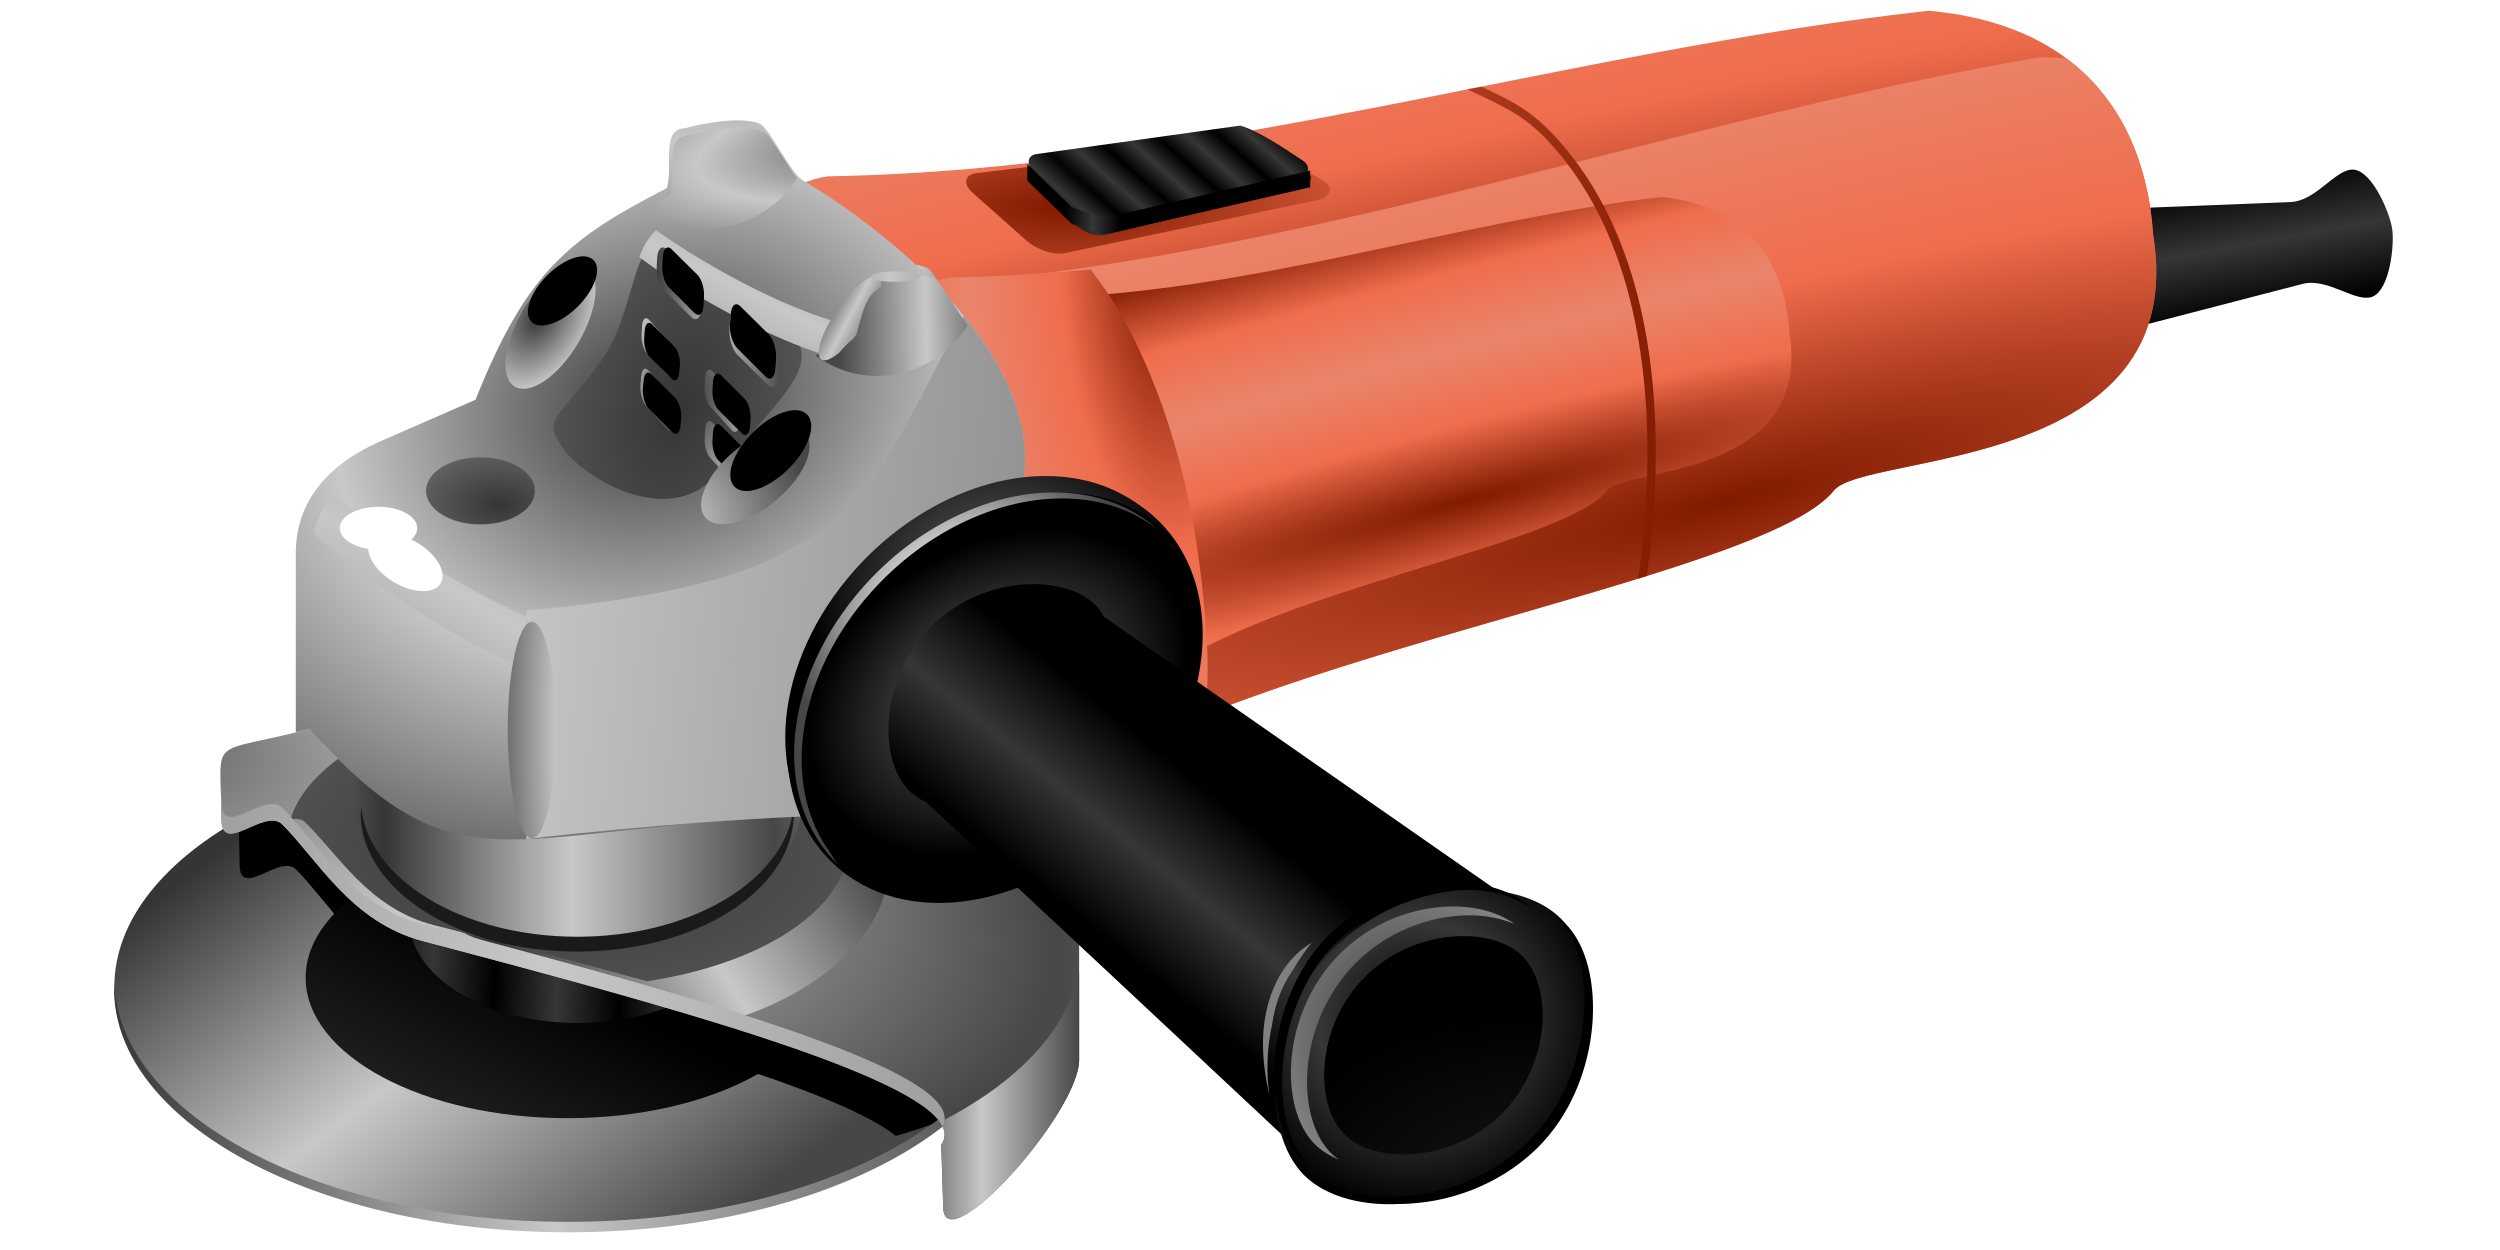 <?xml version="1.0" encoding="UTF-8"?>
<svg version="1.1" viewBox="0 0 300 150" xmlns="http://www.w3.org/2000/svg" xmlns:xlink="http://www.w3.org/1999/xlink">
<defs>
<linearGradient id="c">
<stop stop-color="#811a00" offset="0"/>
<stop stop-color="#ef6d4c" offset=".5"/>
<stop stop-color="#ea856c" offset="1"/>
</linearGradient>
<linearGradient id="b">
<stop offset="0"/>
<stop stop-color="#363636" offset=".5"/>
<stop offset="1"/>
</linearGradient>
<linearGradient id="a">
<stop stop-color="#353535" offset="0"/>
<stop stop-color="#c8c8c8" offset=".484"/>
<stop stop-color="#474747" offset="1"/>
</linearGradient>
<filter id="i" color-interpolation-filters="sRGB">
<feGaussianBlur stdDeviation="0.868"/>
</filter>
<filter id="d" color-interpolation-filters="sRGB">
<feGaussianBlur stdDeviation="0.451"/>
</filter>
<filter id="g" color-interpolation-filters="sRGB">
<feGaussianBlur stdDeviation="0.243"/>
</filter>
<filter id="f" color-interpolation-filters="sRGB">
<feGaussianBlur stdDeviation="0.147"/>
</filter>
<filter id="bt" color-interpolation-filters="sRGB">
<feGaussianBlur stdDeviation="0.355"/>
</filter>
<filter id="bs" color-interpolation-filters="sRGB">
<feGaussianBlur stdDeviation="0.347"/>
</filter>
<filter id="bq" color-interpolation-filters="sRGB">
<feGaussianBlur stdDeviation="0.378"/>
</filter>
<filter id="e" color-interpolation-filters="sRGB">
<feGaussianBlur stdDeviation="0.338"/>
</filter>
<filter id="bp" color-interpolation-filters="sRGB">
<feGaussianBlur stdDeviation="0.212"/>
</filter>
<filter id="bo" color-interpolation-filters="sRGB">
<feGaussianBlur stdDeviation="0.119"/>
</filter>
<filter id="bl" color-interpolation-filters="sRGB">
<feGaussianBlur stdDeviation="0.927"/>
</filter>
<filter id="bk" color-interpolation-filters="sRGB">
<feGaussianBlur stdDeviation="1.229"/>
</filter>
<filter id="bj" color-interpolation-filters="sRGB">
<feGaussianBlur stdDeviation="0.136"/>
</filter>
<filter id="bi" color-interpolation-filters="sRGB">
<feGaussianBlur stdDeviation="0.304"/>
</filter>
<filter id="bh" x="-.103" y="-.144" width="1.206" height="1.287" color-interpolation-filters="sRGB">
<feGaussianBlur stdDeviation="3.719"/>
</filter>
<filter id="bg" color-interpolation-filters="sRGB">
<feGaussianBlur stdDeviation="1.218"/>
</filter>
<filter id="bf" color-interpolation-filters="sRGB">
<feGaussianBlur stdDeviation="1.008"/>
</filter>
<filter id="be" color-interpolation-filters="sRGB">
<feGaussianBlur stdDeviation="0.204"/>
</filter>
<filter id="bd" color-interpolation-filters="sRGB">
<feGaussianBlur stdDeviation="0.377"/>
</filter>
<filter id="bc" color-interpolation-filters="sRGB">
<feGaussianBlur stdDeviation="0.252"/>
</filter>
<filter id="bb" color-interpolation-filters="sRGB">
<feGaussianBlur stdDeviation="0.226"/>
</filter>
<filter id="ba" color-interpolation-filters="sRGB">
<feGaussianBlur stdDeviation="0.393"/>
</filter>
<filter id="cc" x="-.185" y="-.055" width="1.37" height="1.111" color-interpolation-filters="sRGB">
<feGaussianBlur stdDeviation="0.762"/>
</filter>
<filter id="cb" color-interpolation-filters="sRGB">
<feGaussianBlur stdDeviation="0.809"/>
</filter>
<filter id="h" x="-.747" y="-.747" width="2.495" height="2.495" color-interpolation-filters="sRGB">
<feGaussianBlur stdDeviation="3.782"/>
</filter>
<filter id="ca" x="-.267" y="-.401" width="1.533" height="1.802" color-interpolation-filters="sRGB">
<feGaussianBlur stdDeviation="2.299"/>
</filter>
<filter id="bz" color-interpolation-filters="sRGB">
<feGaussianBlur stdDeviation="1.947"/>
</filter>
<filter id="by" x="-.715" y="-.119" width="2.43" height="1.237" color-interpolation-filters="sRGB">
<feGaussianBlur stdDeviation="1.127"/>
</filter>
<filter id="bx" x="-.127" y="-.191" width="1.254" height="1.381" color-interpolation-filters="sRGB">
<feGaussianBlur stdDeviation="0.966"/>
</filter>
<filter id="bw" x="-.179" y="-.133" width="1.358" height="1.266" color-interpolation-filters="sRGB">
<feGaussianBlur stdDeviation="0.559"/>
</filter>
<filter id="bv" x="-.117" y="-.552" width="1.234" height="2.104" color-interpolation-filters="sRGB">
<feGaussianBlur stdDeviation="0.288"/>
</filter>
<filter id="bu" color-interpolation-filters="sRGB">
<feGaussianBlur stdDeviation="0.671"/>
</filter>
<filter id="br" color-interpolation-filters="sRGB">
<feGaussianBlur stdDeviation="0.579"/>
</filter>
<linearGradient id="az" x1="257.8" x2="304.48" y1="666.99" y2="720.8" gradientUnits="userSpaceOnUse" xlink:href="#a"/>
<linearGradient id="ay" x1="261.74" x2="198.2" y1="726.1" y2="838.42" gradientUnits="userSpaceOnUse" xlink:href="#b"/>
<radialGradient id="af" cx="253.93" cy="720.58" r="49.697" gradientTransform="matrix(8.354 0 0 4.479 -1831.7 -2511.1)" gradientUnits="userSpaceOnUse" xlink:href="#a" spreadMethod="reflect"/>
<radialGradient id="ae" cx="388.42" cy="685.09" r="43.28" gradientTransform="matrix(3.018 -.9 .118 .397 -858.34 757.61)" gradientUnits="userSpaceOnUse" xlink:href="#c" spreadMethod="reflect"/>
<radialGradient id="ad" cx="359.52" cy="640.5" r="17.813" gradientTransform="matrix(7.84 6.494 -.184 .222 -2344.5 -1836.7)" gradientUnits="userSpaceOnUse" xlink:href="#b" spreadMethod="reflect"/>
<radialGradient id="ac" cx="288.78" cy="649.25" r="7.023" gradientTransform="matrix(7.584 1.464 -3.264 8.779 217.86 -5473.5)" gradientUnits="userSpaceOnUse" xlink:href="#a"/>
<radialGradient id="ab" cx="304.89" cy="662.84" r="7.048" gradientTransform="matrix(2.918 .782 -1.147 4.28 175.49 -2412.7)" gradientUnits="userSpaceOnUse" xlink:href="#a"/>
<linearGradient id="ax" x1="251.82" x2="302.49" y1="730.36" y2="642.6" gradientTransform="matrix(.613 0 0 .613 144.39 223.68)" gradientUnits="userSpaceOnUse" xlink:href="#a"/>
<linearGradient id="aw" x1="303.4" x2="317.82" y1="653.93" y2="653.93" gradientUnits="userSpaceOnUse" xlink:href="#a"/>
<radialGradient id="aa" cx="310.5" cy="674.56" r="6.157" gradientTransform="matrix(1.814 2.023 -3.201 1.629 1891.1 -1050.7)" gradientUnits="userSpaceOnUse" xlink:href="#a"/>
<radialGradient id="z" cx="288.28" cy="649.32" r="5.561" gradientTransform="matrix(1.55 .648 -1.354 1.698 719.96 -640.71)" gradientUnits="userSpaceOnUse" xlink:href="#a"/>
<radialGradient id="y" cx="426.37" cy="756.23" r="16.67" gradientTransform="matrix(7.981 6.43 -2.429 3.014 -1057.7 -4166)" gradientUnits="userSpaceOnUse" xlink:href="#b"/>
<radialGradient id="x" cx="290.47" cy="698.1" r="4.854" gradientTransform="matrix(2.316 0 0 12.599 -382.53 -8093.8)" gradientUnits="userSpaceOnUse" xlink:href="#a"/>
<linearGradient id="av" x1="309.39" x2="349.01" y1="648.17" y2="648.17" gradientUnits="userSpaceOnUse" xlink:href="#a"/>
<radialGradient id="w" cx="336.2" cy="679.92" r="23.458" gradientTransform="matrix(.912 .244 -.238 .89 -28.485 -612.52)" gradientUnits="userSpaceOnUse" xlink:href="#a"/>
<linearGradient id="au" x1="317.27" x2="325.31" y1="651.29" y2="655.57" gradientTransform="translate(13.753 -.044)" gradientUnits="userSpaceOnUse" xlink:href="#a"/>
<linearGradient id="at" x1="342.16" x2="321.72" y1="647.22" y2="647.73" gradientTransform="translate(12.86 -.937)" gradientUnits="userSpaceOnUse" xlink:href="#a"/>
<radialGradient id="v" cx="389.93" cy="738.48" r="12.728" gradientTransform="matrix(5.082 0 0 5.66 -1578.9 -3442.8)" gradientUnits="userSpaceOnUse" xlink:href="#a"/>
<linearGradient id="as" x1="144.74" x2="437.63" y1="728" y2="728" gradientTransform="translate(12.86 -1.294)" gradientUnits="userSpaceOnUse" xlink:href="#a"/>
<linearGradient id="ar" x1="328.25" x2="350.78" y1="745.85" y2="745.85" gradientTransform="translate(12.86 -1.294)" gradientUnits="userSpaceOnUse" xlink:href="#a"/>
<radialGradient id="u" cx="423.25" cy="669.84" r="11.318" gradientTransform="matrix(10.686 5.6749e-7 -8.4321e-6 147.71 -4088.3 -98251)" gradientUnits="userSpaceOnUse" xlink:href="#c"/>
<radialGradient id="t" cx="306.6" cy="635.86" r="9.125" gradientTransform="matrix(6.84 -1.135 .288 1.736 -1932.2 -127.6)" gradientUnits="userSpaceOnUse" xlink:href="#a"/>
<radialGradient id="s" cx="391.22" cy="736.8" r="19.458" gradientTransform="matrix(1.184 0 0 1.184 -59.321 -137.14)" gradientUnits="userSpaceOnUse" xlink:href="#b"/>
<linearGradient id="aq" x1="334.59" x2="348.24" y1="711.31" y2="694.51" gradientTransform="translate(-221.28 -614.34)" gradientUnits="userSpaceOnUse" xlink:href="#b"/>
<radialGradient id="r" cx="341.46" cy="685.07" r="23.181" gradientTransform="matrix(.988 0 0 .963 -217.63 -588.26)" gradientUnits="userSpaceOnUse" xlink:href="#b"/>
<radialGradient id="q" cx="340.67" cy="697.29" r="25.761" gradientTransform="matrix(.813 -.469 .345 .597 -397.74 -173.4)" gradientUnits="userSpaceOnUse" xlink:href="#b"/>
<linearGradient id="ap" x1="186.34" x2="406.13" y1="608.91" y2="648.37" gradientTransform="matrix(1.346 -.189 .148 1.053 -189.03 18.961)" gradientUnits="userSpaceOnUse" xlink:href="#a" spreadMethod="reflect"/>
<linearGradient id="ao" x1="251.82" x2="302.49" y1="730.36" y2="642.6" gradientTransform="translate(10.181 -5.133)" gradientUnits="userSpaceOnUse" xlink:href="#a"/>
<radialGradient id="p" cx="279.15" cy="673.49" r="6.857" gradientTransform="matrix(9.994 0 0 6.35 -2495.8 -3603.1)" gradientUnits="userSpaceOnUse" xlink:href="#a"/>
<radialGradient id="o" cx="300.73" cy="662.61" r="43.747" gradientTransform="matrix(1.791 -.48 .371 1.386 -471.17 -112.76)" gradientUnits="userSpaceOnUse" xlink:href="#a"/>
<linearGradient id="an" x1="342.16" x2="321.72" y1="647.22" y2="647.73" gradientTransform="matrix(.951 0 0 1.103 28.474 -68.711)" gradientUnits="userSpaceOnUse" xlink:href="#a"/>
<linearGradient id="am" x1="356.4" x2="349.82" y1="641.5" y2="641.34" gradientTransform="translate(12.19 -2.187)" gradientUnits="userSpaceOnUse" xlink:href="#b"/>
<linearGradient id="al" x1="353.29" x2="357.33" y1="645.01" y2="640.62" gradientTransform="matrix(.952 0 0 1 29.35 -.178)" gradientUnits="userSpaceOnUse" xlink:href="#b"/>
<radialGradient id="n" cx="361.35" cy="664.15" r="21.952" gradientTransform="matrix(.996 -.088 .253 2.875 -155.39 -1230)" gradientUnits="userSpaceOnUse" xlink:href="#c" spreadMethod="reflect"/>
<radialGradient id="m" cx="393.08" cy="700.85" r="79.807" gradientTransform="matrix(3.067 -.779 .147 .581 -867.41 572.24)" gradientUnits="userSpaceOnUse" xlink:href="#c"/>
<radialGradient id="l" cx="347.25" cy="644.04" r="21.812" gradientTransform="matrix(4.581 0 0 1.416 -1229.4 -274.03)" gradientUnits="userSpaceOnUse" xlink:href="#c"/>
<linearGradient id="ak" x1="267.21" x2="314.11" y1="718.25" y2="718.25" gradientTransform="translate(12.86 -2.723)" gradientUnits="userSpaceOnUse" xlink:href="#a" spreadMethod="reflect"/>
<linearGradient id="aj" x1="279.36" x2="321.52" y1="735.43" y2="704.07" gradientTransform="matrix(.796 0 0 .918 75.593 58.254)" gradientUnits="userSpaceOnUse" xlink:href="#a" spreadMethod="reflect"/>
<radialGradient id="k" cx="387.83" cy="650.83" r="84.709" gradientTransform="matrix(4.697 -1.169 .144 .577 -1544.2 742.38)" gradientUnits="userSpaceOnUse" xlink:href="#c"/>
<linearGradient id="ai" x1="467.14" x2="470.14" y1="639.48" y2="655.99" gradientTransform="translate(12.86 -1.294)" gradientUnits="userSpaceOnUse" xlink:href="#b"/>
<radialGradient id="j" cx="234.93" cy="695.22" r="51.521" gradientTransform="matrix(2.48 .731 -.264 .896 -166.59 -98.976)" gradientUnits="userSpaceOnUse" xlink:href="#a" spreadMethod="reflect"/>
<linearGradient id="ah" x1="257.74" x2="277.55" y1="714.7" y2="715.37" gradientTransform="matrix(.757 0 0 .757 83.536 184.43)" gradientUnits="userSpaceOnUse" xlink:href="#b" spreadMethod="reflect"/>
<linearGradient id="ag" x1="234.14" x2="344.8" y1="747.3" y2="747.3" gradientTransform="translate(12.86 -1.294)" gradientUnits="userSpaceOnUse" xlink:href="#a"/>
<filter id="bn">
<feGaussianBlur stdDeviation="0.49"/>
</filter>
<filter id="bm">
<feGaussianBlur stdDeviation="0.286"/>
</filter>
</defs>
<g transform="translate(-234.14 -613.05)">
<path transform="matrix(1.097 0 0 .951 23.81 46.228)" d="m303.63 720.58c0 16.963-22.25 30.714-49.697 30.714s-49.697-13.751-49.697-30.714 22.25-30.714 49.697-30.714 49.697 13.751 49.697 30.714z" color="#000000" fill="url(#az)"/>
<path d="m272.67 706.71c-11.621 3.001-9.781 0.523-9.781 10.031 0 4.366 4.804-1.312 6.781 0.656 3.891 3.874 7.673 10.953 15.625 13.062 23.833 6.323 49.329 13.276 56.344 18.906 6.537-1.897 12.265-4.417 16.875-7.406v-21.562c0-6.008-5.136-12.824-10.781-10.844l-19.781 6.938c-34.415 1.355-38.359 8.697-55.281-9.781z" color="#000000" filter="url(#bz)"/>
<path d="m247.86 731.08c-8e-3 0.209-0.031 0.415-0.031 0.625 0 16.14 24.396 29.219 54.5 29.219s54.5-13.079 54.5-29.219c0-0.21-0.023-0.416-0.031-0.625-0.624 15.849-24.757 28.594-54.469 28.594s-53.844-12.744-54.469-28.594z" color="#000000" fill="url(#ag)" filter="url(#bs)"/>
<path transform="matrix(.632 0 0 .549 141.74 334.77)" d="m303.63 720.58c0 16.963-22.25 30.714-49.697 30.714s-49.697-13.751-49.697-30.714 22.25-30.714 49.697-30.714 49.697 13.751 49.697 30.714z" color="#000000" fill="url(#ay)"/>
<path d="m283.79 720.25c-0.381 0.961-0.591 1.97-0.591 3.004 0 6.935 9.095 12.559 20.316 12.559 11.052 0 20.048-5.461 20.316-12.251-24.311 0.989-29.819 5.59-40.042-3.311z" color="#000000" fill="url(#ah)"/>
<path d="m271.25 700.54c18.212 19.794 22.445 11.92 59.482 10.468l21.287-7.433c6.076-2.122 11.617 5.181 11.617 11.617v25.001c0 6.436-16.114 24.237-16.31 17.804l-0.231-7.576c4.589-6.491-30.235-15.996-62.256-24.452-8.558-2.26-12.641-9.843-16.828-13.993-2.127-2.108-7.306 3.964-7.306-0.713 0-10.186-1.962-7.51 10.545-10.724z" color="#000000" fill="url(#j)"/>
<path d="m490.34 638.03 18.645-0.731c3.215-0.126 5.545-4.234 7.725-3.876 2.18 0.358 4.211 5.182 4.493 7.09 0.282 1.908-0.268 7.113-2.252 8.086-1.984 0.973-5.401-2.287-8.515-1.478l-18.061 4.688c-6.229 1.617-11.946-1.376-12.509-5.193-0.564-3.817 4.044-8.334 10.475-8.586z" color="#000000" fill="url(#ai)"/>
<path d="m465.63 614.34c-43.213 4.698-87.168 19.113-132.15 19.868-6.415 0.926-10.808 6.835-9.883 13.25l2.423 16.807 8.617-2.239c-6.019 2.406-8.921 9.214-6.515 15.233l12.18 30.466c2.406 6.019 9.151 8.921 15.17 6.515 10.414-20.136 89.255-30.415 98.733-42.327 3.664-4.605 42.973-2.111 38.301-30.754-0.538-7.772-3.861-24.688-26.874-26.82z" color="#000000" fill="url(#k)"/>
<path d="m281.39 702.64c-1.245 0.369-2.308 0.673-3.219 0.906-2.271 1.895-4.049 4.012-5.219 6.312 0.021 0.769 0.031 1.591 0.031 2.625 0 4.295 4.149-1.28 5.844 0.656 3.335 3.81 6.559 10.769 13.375 12.844 10.206 3.107 20.765 6.355 29.531 9.531 11.383-3.53 19.188-10.808 19.188-19.219 0-2.805-0.889-5.482-2.469-7.938l-9.688 3.906c-29.499 1.333-32.87 8.549-47.375-9.625z" color="#000000" fill="url(#aj)" filter="url(#bk)"/>
<path transform="matrix(.919 0 0 .883 36.269 81.903)" d="m260.41 703.97c-3.676 2.551-6.209 5.612-7.188 8.938 0.746-0.173 1.428-0.13 1.938 0.375 4.187 4.15 8.255 11.709 16.812 13.969 9.388 2.479 19.007 5.068 27.812 7.625 15.242-2.391 26.375-9.93 26.375-18.875 0-2.087-0.627-4.081-1.75-5.969l-6.531 2.281c-35.63 1.396-40.905 8.723-57.469-8.344z" color="#000000" fill="url(#af)" filter="url(#bl)"/>
<path d="m277.45 705.25c-0.504 1.27-0.781 2.603-0.781 3.969 0 9.163 12.018 16.594 26.844 16.594 14.603 0 26.489-7.215 26.844-16.188-32.122 1.307-39.4 7.386-52.906-4.375z" color="#000000" fill="url(#ak)"/>
<path d="m351.32 633.82 31.802-3.819c2.882 0.71 6.841 3.039 9.768 4.699 1.371 0.777 0.896 2.032-0.5 2.325l-30.458 6.396c-1.396 0.293-3.429-0.438-4.585-1.467l-6.528-5.81c-1.155-1.028-0.92-2.155 0.5-2.325z" color="#000000" fill="url(#l)" filter="url(#bm)"/>
<path d="m478.92 619.92c-42.798 7.281-85.714 23.194-130.53 27.125-6.339 1.283-10.335 6.813-9 12.406l3.5 14.656 8.438-2.594c-5.848 2.559-8.317 8.77-5.531 13.906l13.219 24.344c18.563-17.256 86.437-26.846 95.188-37.844 3.664-4.605 42.985-2.107 38.312-30.75-0.368-5.317-2.053-14.91-10.438-21.125-1.021-0.074-2.051-0.115-3.156-0.125z" color="#000000" fill="url(#m)" filter="url(#bg)"/>
<path transform="matrix(1.12 0 0 .991 -31.934 -.821)" d="m415.58 643.3c-22.079 2.9-44.537 11.798-67.521 12.264-3.278 0.572-5.522 4.219-5.049 8.179l1.238 10.374 4.402-1.382c-3.075 1.485-4.558 5.688-3.329 9.403l6.223 18.806c1.229 3.715 4.676 5.506 7.751 4.021 5.321-12.43 45.603-18.774 50.446-26.127 1.872-2.843 21.956-1.303 19.569-18.984-0.275-4.798-1.972-15.239-13.73-16.555z" color="#000000" fill="url(#ae)" filter="url(#bh)"/>
<path d="m365.03 645.39c-5.561 0.488-11.133 0.867-16.732 0.952-5.326 0.696-8.976 5.137-8.207 9.963l2.041 12.649 7.119-1.7c-4.997 1.81-7.394 6.932-5.396 11.459l10.112 22.918c1.997 4.527 7.609 6.706 12.606 4.896 1.837-3.218 6.556-6.039 12.425-8.671-6e-3 -2.361 0.13-4.541 0-7.005-0.285-5.418-0.899-11.053-1.995-16.627-0.548-2.787-1.235-5.559-2.041-8.296-0.805-2.737-1.758-5.43-2.857-8.059-1.099-2.629-2.335-5.189-3.764-7.651-0.975-1.68-2.167-3.249-3.31-4.828z" color="#000000" fill="url(#n)" filter="url(#bf)"/>
<path d="m358.45 632.65 24.728-3.415c2.241 0.635 5.32 2.718 7.595 4.203 1.066 0.695 0.697 1.817-0.389 2.08l-23.683 5.721c-1.085 0.262-2.666-0.392-3.565-1.312l-5.076-5.197c-0.898-0.92-0.716-1.927 0.389-2.08z" color="#000000" fill="url(#al)"/>
<path transform="matrix(.941 0 0 1 33.28 -1.294)" d="m345.64 632.83 25.97-3.415c2.353 0.635 5.587 2.718 7.977 4.203 1.119 0.695 0.732 1.817-0.408 2.08l-24.873 5.721c-1.14 0.262-2.8-0.392-3.744-1.312l-5.331-5.197c-0.944-0.92-0.751-1.927 0.408-2.08z" color="#000000" fill="url(#ad)" filter="url(#bo)"/>
<path transform="matrix(.968 0 0 1 22.051 -1.294)" d="m263.88 711.16c-0.02 0.256-0.062 0.522-0.062 0.781 0 9.163 12.018 16.594 26.844 16.594 14.603 0 26.489-7.215 26.844-16.188-0.076 3e-3 -0.143-3e-3 -0.219 0-1.741 8.125-13.005 14.406-26.625 14.406-14.276 0-25.935-6.902-26.781-15.594z" color="#000000" fill="#1a1a1a" filter="url(#bt)"/>
<path d="m357.42 632.74v2l5.344 5.188 3.719 1.312 24.875-5.719v-2l-24.875 5.719-3.719-1.312-5.344-5.188z" fill="url(#am)" filter="url(#bp)"/>
<path d="m342.98 644.76c-2.77-0.016-4.165 1.428-4.165 1.428-2.816 0.122-3.042 2.983-3.779 5.957-1.017 0.608-2.106 2.753-3.023 3.333 2.026 1.694 4.445 2.688 7.044 2.688 4.226 0 7.959-2.629 10.313-6.651-1.346-2.057-3.046-5.91-3.923-6.307-0.671-0.315-1.543-0.443-2.467-0.448z" color="#000000" fill="url(#an)"/>
<path d="m322.7 627.49c-2.913-0.015-6.344 0.938-6.344 0.938-2.96 0.11-1.413 4.491-2.188 7.188-11.684 6.031-16.794 9.915-22.969 25.406l-11.594 5.062c-5.873 2.631-9.969 6.939-9.969 13.375v21.469c0.549-0.132 0.976-0.216 1.594-0.375 18.212 19.794 22.463 11.92 59.5 10.469l18.844-6.594c3.472-9.278-3.83-28.66 6.562-30.438 5.538-15.75-13.301-31.96-25.688-39.312-1.417-0.841-3.991-6.327-5.156-6.781-0.705-0.286-1.623-0.401-2.594-0.406z" color="#000000" fill="url(#o)"/>
<path transform="matrix(2.652 0 0 3.68 -450.48 -1726.3)" d="m287.97 643.55c-1.182 0.115-1.209 2.5-2.551 3.843-2.046 2.046-2.789 1.919-1.765 2.942 1.023 1.023 4.93 2.629 6.976 0.777 2.18-1.973 4.581-3.326 3.558-4.349-0.256-0.256-2.781-2.062-3.19-2.097-0.153-0.013-2.858-1.132-3.027-1.116z" color="#000000" fill="url(#ac)" filter="url(#d)"/>
<path transform="matrix(.924 0 0 1.015 35.232 -11.65)" d="m299.12 653.09c-0.236 0.052-0.426 0.361-0.469 0.875l-0.062 0.938c-0.069 0.822 0.211 1.836 0.656 2.281l2.625 2.594c0.446 0.446 0.837 0.135 0.906-0.688l0.094-0.906c0.069-0.822-0.242-1.836-0.688-2.281l-2.594-2.594c-0.167-0.167-0.327-0.25-0.469-0.219zm-0.12 5.97c-0.253 0.056-0.423 0.388-0.469 0.938l-0.094 0.969c-0.074 0.879 0.242 1.961 0.719 2.438l2.781 2.781c0.476 0.476 0.926 0.16 1-0.719l0.094-0.969c0.074-0.879-0.274-1.961-0.75-2.438l-2.78-2.78c-0.179-0.179-0.348-0.252-0.5-0.219zm8.344 0.125c-0.253 0.056-0.454 0.388-0.5 0.938l-0.062 0.969c-0.074 0.879 0.242 1.961 0.719 2.438l2.781 2.781c0.476 0.476 0.926 0.16 1-0.719l0.062-0.969c0.074-0.879-0.242-1.961-0.719-2.438l-2.781-2.781c-0.179-0.179-0.348-0.252-0.5-0.219zm0 6.062c-0.253 0.056-0.454 0.388-0.5 0.938l-0.062 0.969c-0.074 0.879 0.242 1.961 0.719 2.438l2.781 2.781c0.476 0.476 0.926 0.16 1-0.719l0.062-0.969c0.074-0.879-0.242-1.961-0.719-2.438l-2.781-2.781c-0.179-0.179-0.348-0.252-0.5-0.219z" color="#000000" fill="url(#ab)" filter="url(#g)"/>
<path d="m311.98 651.8c-0.236 0.052-0.426 0.361-0.469 0.875l-0.062 0.938c-0.069 0.822 0.211 1.836 0.656 2.281l2.625 2.594c0.446 0.446 0.837 0.135 0.906-0.688l0.094-0.906c0.069-0.822-0.242-1.836-0.688-2.281l-2.594-2.594c-0.167-0.167-0.327-0.25-0.469-0.219zm-0.125 5.969c-0.253 0.056-0.423 0.388-0.469 0.938l-0.094 0.969c-0.074 0.879 0.242 1.961 0.719 2.438l2.781 2.781c0.476 0.476 0.926 0.16 1-0.719l0.094-0.969c0.074-0.879-0.274-1.961-0.75-2.438l-2.781-2.781c-0.179-0.179-0.348-0.252-0.5-0.219zm8.344 0.125c-0.253 0.056-0.454 0.388-0.5 0.938l-0.062 0.969c-0.074 0.879 0.242 1.961 0.719 2.438l2.781 2.781c0.476 0.476 0.926 0.16 1-0.719l0.062-0.969c0.074-0.879-0.242-1.961-0.719-2.438l-2.781-2.781c-0.179-0.179-0.348-0.252-0.5-0.219zm0 6.062c-0.253 0.056-0.454 0.388-0.5 0.938l-0.062 0.969c-0.074 0.879 0.242 1.961 0.719 2.438l2.781 2.781c0.476 0.476 0.926 0.16 1-0.719l0.062-0.969c0.074-0.879-0.242-1.961-0.719-2.438l-2.781-2.781c-0.179-0.179-0.348-0.252-0.5-0.219z" color="#000000" filter="url(#g)"/>
<path transform="matrix(1.35 0 0 1.143 -100.55 -89.875)" d="m306.22 639.14c-0.679 0.837-1.178 1.774-1.469 2.844 1.76 1.568 4 3.273 6.5 4.938 6.796 4.524 13.091 7.022 14.062 5.562 0.403-0.605-0.202-1.809-1.5-3.312-2.597-0.475-7.151-2.636-11.969-5.844-2.11-1.404-4.024-2.835-5.625-4.188z" color="#000000" fill="url(#ax)" filter="url(#ca)"/>
<path transform="matrix(1.075 0 0 1.065 -13.621 -45.308)" d="m304.41 646.06c-0.277 0.061-0.512 0.429-0.562 1.031l-0.062 1.094c-0.081 0.964 0.259 2.134 0.781 2.656l3.062 3.062c0.522 0.522 1.013 0.183 1.094-0.781l0.062-1.094c0.081-0.964-0.259-2.165-0.781-2.688l-3.062-3.031c-0.196-0.196-0.365-0.287-0.531-0.25zm8.188 6.812c-0.306 0.068-0.538 0.491-0.594 1.156l-0.094 1.188c-0.089 1.064 0.298 2.361 0.875 2.938l3.375 3.375c0.577 0.577 1.098 0.189 1.188-0.875l0.094-1.188c0.089-1.064-0.298-2.392-0.875-2.969l-3.375-3.344c-0.216-0.216-0.41-0.322-0.594-0.281z" color="#000000" fill="url(#aw)" filter="url(#f)"/>
<path d="m314.24 642.75c-0.277 0.061-0.512 0.429-0.562 1.031l-0.062 1.094c-0.081 0.964 0.259 2.134 0.781 2.656l3.062 3.062c0.522 0.522 1.013 0.183 1.094-0.781l0.062-1.094c0.081-0.964-0.259-2.165-0.781-2.688l-3.062-3.031c-0.196-0.196-0.365-0.287-0.531-0.25zm8.188 6.812c-0.306 0.068-0.538 0.491-0.594 1.156l-0.094 1.188c-0.089 1.064 0.298 2.361 0.875 2.938l3.375 3.375c0.577 0.577 1.098 0.189 1.188-0.875l0.094-1.188c0.089-1.064-0.298-2.392-0.875-2.969l-3.375-3.344c-0.216-0.216-0.41-0.322-0.594-0.281z" color="#000000" filter="url(#f)"/>
<path transform="matrix(1.34 0 0 1.202 -94.001 -134.39)" d="m315.12 664.47c-1.391 0.138-3.209 1.116-4.781 2.688-2.395 2.395-3.354 5.303-2.156 6.5s4.105 0.207 6.5-2.188 3.385-5.303 2.188-6.5c-0.299-0.299-0.709-0.46-1.188-0.5-0.18-0.015-0.364-0.02-0.562 0z" color="#000000" fill="url(#aa)" filter="url(#d)"/>
<path transform="matrix(1.302 0 0 1.797 -75.793 -514.44)" d="m291 645.11c-1.182 0.115-2.72 0.938-4.062 2.281-2.046 2.046-2.898 4.539-1.875 5.562s3.516 0.203 5.562-1.844c2.046-2.046 2.898-4.539 1.875-5.562-0.256-0.256-0.622-0.403-1.031-0.438-0.153-0.013-0.3-0.016-0.469 0z" color="#000000" fill="url(#z)" filter="url(#d)"/>
<path d="m303.86 643.82c-1.182 0.115-2.72 0.938-4.062 2.281-2.046 2.046-2.898 4.539-1.875 5.562s3.516 0.203 5.562-1.844c2.046-2.046 2.898-4.539 1.875-5.562-0.256-0.256-0.622-0.403-1.031-0.438-0.153-0.013-0.3-0.016-0.469 0z" color="#000000" filter="url(#d)"/>
<path d="m329.23 662.28c-1.391 0.138-3.209 1.116-4.781 2.688-2.395 2.395-3.354 5.303-2.156 6.5s4.105 0.207 6.5-2.188 3.385-5.303 2.188-6.5c-0.299-0.299-0.709-0.46-1.188-0.5-0.18-0.015-0.364-0.02-0.562 0z" color="#000000" filter="url(#d)"/>
<path d="m291.8 667.92c-3.609 0-6.531 1.801-6.531 4.031 0 2.231 2.922 4.031 6.531 4.031 3.609 0 6.531-1.801 6.531-4.031 0-2.231-2.922-4.031-6.531-4.031z" color="#000000" fill="url(#p)" filter="url(#bj)"/>
<path d="m274.12 672.4c-1.107 1.364-1.932 2.912-2.406 4.656 2.871 2.557 6.485 5.348 10.562 8.062 11.083 7.378 21.353 11.412 22.938 9.031 0.657-0.987-0.321-2.923-2.438-5.375-4.235-0.775-11.675-4.332-19.531-9.562-3.44-2.29-6.515-4.607-9.125-6.812z" color="#000000" fill="url(#ao)" filter="url(#i)"/>
<path d="m349.8 650.92c-5.9 10.273-10.176 23.096-20.281 27.688-9.416 6.215-32.204 7.659-32.204 7.659v27.466s17.648-2.1 33.423-2.719l18.844-6.594c3.472-9.278-3.83-28.66 6.562-30.438 2.804-7.973-0.653-16.062-6.344-23.062z" color="#000000" fill="url(#ap)" filter="url(#i)"/>
<path transform="translate(234.14 613.05)" d="m125.69 57.531c-7.75 0.144-16.33 4.212-22.78 11.563-10.333 11.761-11.324 27.508-2.22 35.156 9.1 7.65 24.86 4.29 35.19-7.469 10.32-11.761 11.32-27.477 2.21-35.125-3.41-2.868-7.76-4.211-12.4-4.125z" color="#000000" fill="url(#q)" filter="url(#bc)"/>
<path transform="translate(234.14 613.05)" d="m125.06 57.125c-7.65 0.14-16.09 4.099-22.47 11.25-9.874 11.069-11.135 25.726-3.059 33.405-6.06-8.034-4.305-21.254 4.779-31.436 10.21-11.441 25.79-14.69 34.78-7.25 0.34 0.279 0.66 0.574 0.97 0.875-0.77-1.042-1.69-1.992-2.72-2.844-3.37-2.79-7.68-4.084-12.28-4z" color="#000000" fill="url(#r)" filter="url(#bb)"/>
<path transform="translate(234.14 613.05)" d="m123.81 70.094c-4.04 0.05-8.63 1.63-12.09 5.094-6.16 6.157-6.4 15.913-2.6 19.718 0.57 0.562 1.28 1.027 2.07 1.406l23.22 21.688 20.84 19.5c5.46 5.1 14.32 5.14 19.16-0.53l8.12-9.53c4.84-5.68 5.61-14.66-0.53-18.94l-24-16.719-25.53-17.781c-0.31-0.521-0.63-1.006-1.03-1.406-1.67-1.665-4.49-2.539-7.63-2.5z" color="#000000" fill="url(#aq)" filter="url(#bd)"/>
<path d="m394.21 726.85c8.506-8.506 21.973-8.829 27.23-3.572 5.257 5.257 4.934 18.725-3.572 27.23-8.506 8.506-21.973 8.829-27.23 3.572-5.257-5.257-4.934-18.725 3.572-27.23z" color="#000000" fill="url(#s)" filter="url(#bq)"/>
<path transform="matrix(.802 0 0 .802 90.13 144.55)" d="m383.8 730.33c7.362-7.362 19.019-7.642 23.569-3.092 4.55 4.55 4.27 16.207-3.092 23.569-7.362 7.362-19.019 7.642-23.569 3.092-4.55-4.55-4.27-16.207 3.092-23.569z" color="#000000" fill="url(#y)" filter="url(#bn)"/>
<path d="m402.37 757.51c5.376-0.065 11.498-2.117 16.107-6.562 8.195-7.904 8.56-22.175 3.495-27.06-0.35-0.337-0.723-0.671-1.144-0.958 0.04 0.037 0.081 0.078 0.12 0.116 5.065 4.885 4.699 19.156-3.495 27.06-7.642 7.371-19.445 8.133-25.109 4.239 2.226 2.082 5.9 3.215 10.026 3.165z" color="#000000" filter="url(#e)"/>
<path transform="matrix(-.938 0 0 -.984 773.41 1465.8)" d="m388.98 758.98c5.376-0.065 11.498-2.117 16.107-6.562 8.195-7.904 8.56-22.175 3.495-27.06-0.35-0.337-0.723-0.671-1.144-0.958 0.04 0.037 0.081 0.078 0.12 0.116 5.065 4.885 4.699 19.156-3.495 27.06-7.642 7.371-19.445 8.133-25.109 4.239 2.226 2.082 5.9 3.215 10.026 3.165z" color="#000000" filter="url(#e)"/>
<path d="m323.08 628.37c-2.913-0.015-6.344 0.938-6.344 0.938-2.96 0.11-1.413 4.491-2.188 7.188-1.069 0.552-2.035 1.067-3 1.594 2.13 1.536 4.674 2.438 7.406 2.438 4.443 0 8.368-2.384 10.844-6.031-1.415-1.865-3.203-5.359-4.125-5.719-0.705-0.286-1.623-0.401-2.594-0.406z" color="#000000" fill="url(#t)" filter="url(#bi)"/>
<path d="m411.92 623.46c-0.57 0.114-1.148 0.199-1.719 0.312 2.097 0.968 3.893 1.808 5.281 2.625 2.025 1.191 3.622 2.525 5.719 5.031 9.741 11.641 11.141 28.618 10.5 41.094-0.2 3.892-0.598 7.255-1 9.969 0.366-0.113 0.702-0.231 1.062-0.344 0.378-2.665 0.747-5.889 0.938-9.594 0.648-12.597-0.734-29.781-10.75-41.75-2.144-2.562-3.855-4.037-5.969-5.281-1.166-0.686-2.517-1.342-4.062-2.062z" color="#000000" fill="url(#u)" filter="url(#be)" style="block-progression:tb;text-indent:0;text-transform:none"/>
<path d="m363.64 729.74c-1.463 7.046-7.61 13.346-16.719 17.969 0.673 0.954 0.763 1.861 0.156 2.719l0.25 7.562c0.196 6.433 16.312-11.346 16.312-17.781v-10.469z" color="#000000" fill="url(#ar)" filter="url(#br)"/>
<path d="m260.61 705.21c-0.072 1.248 0.094 3.1 0.094 6.062 0 4.677 5.185-1.39 7.312 0.719 4.187 4.15 8.255 11.709 16.812 13.969 28.547 7.539 59.316 15.923 62.406 22.25 3.646-6.484-30.753-15.891-62.406-24.25-8.558-2.26-12.625-9.819-16.812-13.969-2.127-2.108-7.312 3.959-7.312-0.719 0-1.727-0.061-2.984-0.094-4.062z" color="#000000" fill="url(#as)" filter="url(#ba)"/>
<path d="m391.55 726.17c-2.683 1.557-4.96 4.737-5.656 9.344-0.419 2.773-0.154 5.876 0.562 8.906-0.347-2.582-0.299-5.295 0.25-8.031 0.013-0.065 0.049-0.153 0.062-0.219 0.011-0.082 0.019-0.169 0.031-0.25 0.382-2.524 1.208-4.609 2.344-6.25 0.027-0.04 0.066-0.086 0.094-0.125 0.676-1.212 1.471-2.33 2.312-3.375z" color="#000000" fill="#808080" filter="url(#cc)"/>
<path d="m408.3 721.83c-4.522 0.058-9.654 1.873-13.531 5.844-6.893 7.06-7.167 18.262-2.906 22.625 0.777 0.796 1.781 1.433 2.938 1.906-0.36-0.258-0.702-0.539-1-0.844-4.26-4.363-3.987-15.565 2.906-22.625 3.877-3.971 9.04-5.786 13.562-5.844 2.061-0.026 3.973 0.355 5.594 1.031-1.891-1.384-4.588-2.132-7.562-2.094z" color="#000000" fill="url(#v)" filter="url(#cb)"/>
<path transform="matrix(.765 0 0 .423 65.904 386.43)" d="m285.36 685.58c0 3.353-2.718 6.071-6.071 6.071-3.353 0-6.071-2.718-6.071-6.071 0-3.353 2.718-6.071 6.071-6.071 3.353 0 6.071 2.718 6.071 6.071z" color="#000000" fill="#fff" filter="url(#h)"/>
<path transform="matrix(.884 0 0 .883 45.682 79.574)" d="m265.88 676.66c-1.144-0.012-2.052 0.336-2.469 1.094-0.833 1.516 0.654 4.01 3.312 5.562s5.48 1.578 6.312 0.062c0.833-1.516-0.654-3.979-3.312-5.531-1.329-0.776-2.7-1.175-3.844-1.188z" color="#000000" fill="#fff" filter="url(#h)"/>
<path d="m343.54 646.01c-2.913-0.015-4.38 1.295-4.38 1.295-2.96 0.11-3.199 2.705-3.973 5.402-1.069 0.552-2.214 2.496-3.179 3.022 2.13 1.536 4.674 2.438 7.406 2.438 4.443 0 8.368-2.384 10.844-6.031-1.415-1.865-3.203-5.359-4.125-5.719-0.705-0.286-1.623-0.401-2.594-0.406z" color="#000000" fill="url(#at)" filter="url(#bx)"/>
<path transform="matrix(1.526 0 0 1.139 -133.41 -98.534)" d="m282.69 690.25c-1.043 0-1.906 5.071-1.906 11.375s0.864 11.438 1.906 11.438 1.875-5.133 1.875-11.438c0-6.304-0.832-11.375-1.875-11.375z" color="#000000" fill="url(#x)" filter="url(#by)"/>
<path d="m339.17 646.19c-1.003-5e-3 -2.875 1.624-4.538 4.014-1.9 2.731-2.777 5.418-1.95 5.983 0.435 0.297 1.259-0.064 2.213-0.855 0.03-0.034 0.045-0.078 0.075-0.111 0.458-0.52 0.93-1.017 1.388-1.375 0.023-0.018 0.052-0.02 0.075-0.037 0.174-0.202 0.314-0.411 0.488-0.632 0.682-2.451 1.073-4.775 2.925-5.686 0.073-0.573-0.027-1.002-0.3-1.189-0.103-0.071-0.232-0.111-0.375-0.111z" color="#000000" fill="url(#au)" filter="url(#bw)"/>
<path transform="translate(12.355 -1.925)" d="m332.14 648.17c0 0.345-1.319 0.625-2.946 0.625-1.627 0-2.946-0.28-2.946-0.625s1.319-0.625 2.946-0.625c1.627 0 2.946 0.28 2.946 0.625z" color="#000000" fill="url(#av)" filter="url(#bv)"/>
<path transform="translate(234.14 613.05)" d="m126.12 59.094c-7.65 0.139-16.08 4.099-22.46 11.25-9.881 11.069-11.143 25.725-3.07 33.406-0.33-0.44-0.651-0.88-0.934-1.34-0.049-0.07-0.076-0.16-0.125-0.22-5.8-8.059-3.977-21.067 4.999-31.128 6.38-7.15 14.85-11.11 22.5-11.25 4.42-0.08 8.53 1.119 11.85 3.688-0.16-0.138-0.31-0.274-0.47-0.406-3.38-2.79-7.69-4.084-12.29-4zm14.1 6.031c0.31 0.263 0.62 0.532 0.9 0.813-0.07-0.107-0.16-0.208-0.24-0.313-0.22-0.169-0.44-0.342-0.66-0.5z" color="#000000" fill="url(#w)" filter="url(#bu)"/>
</g>
</svg>
